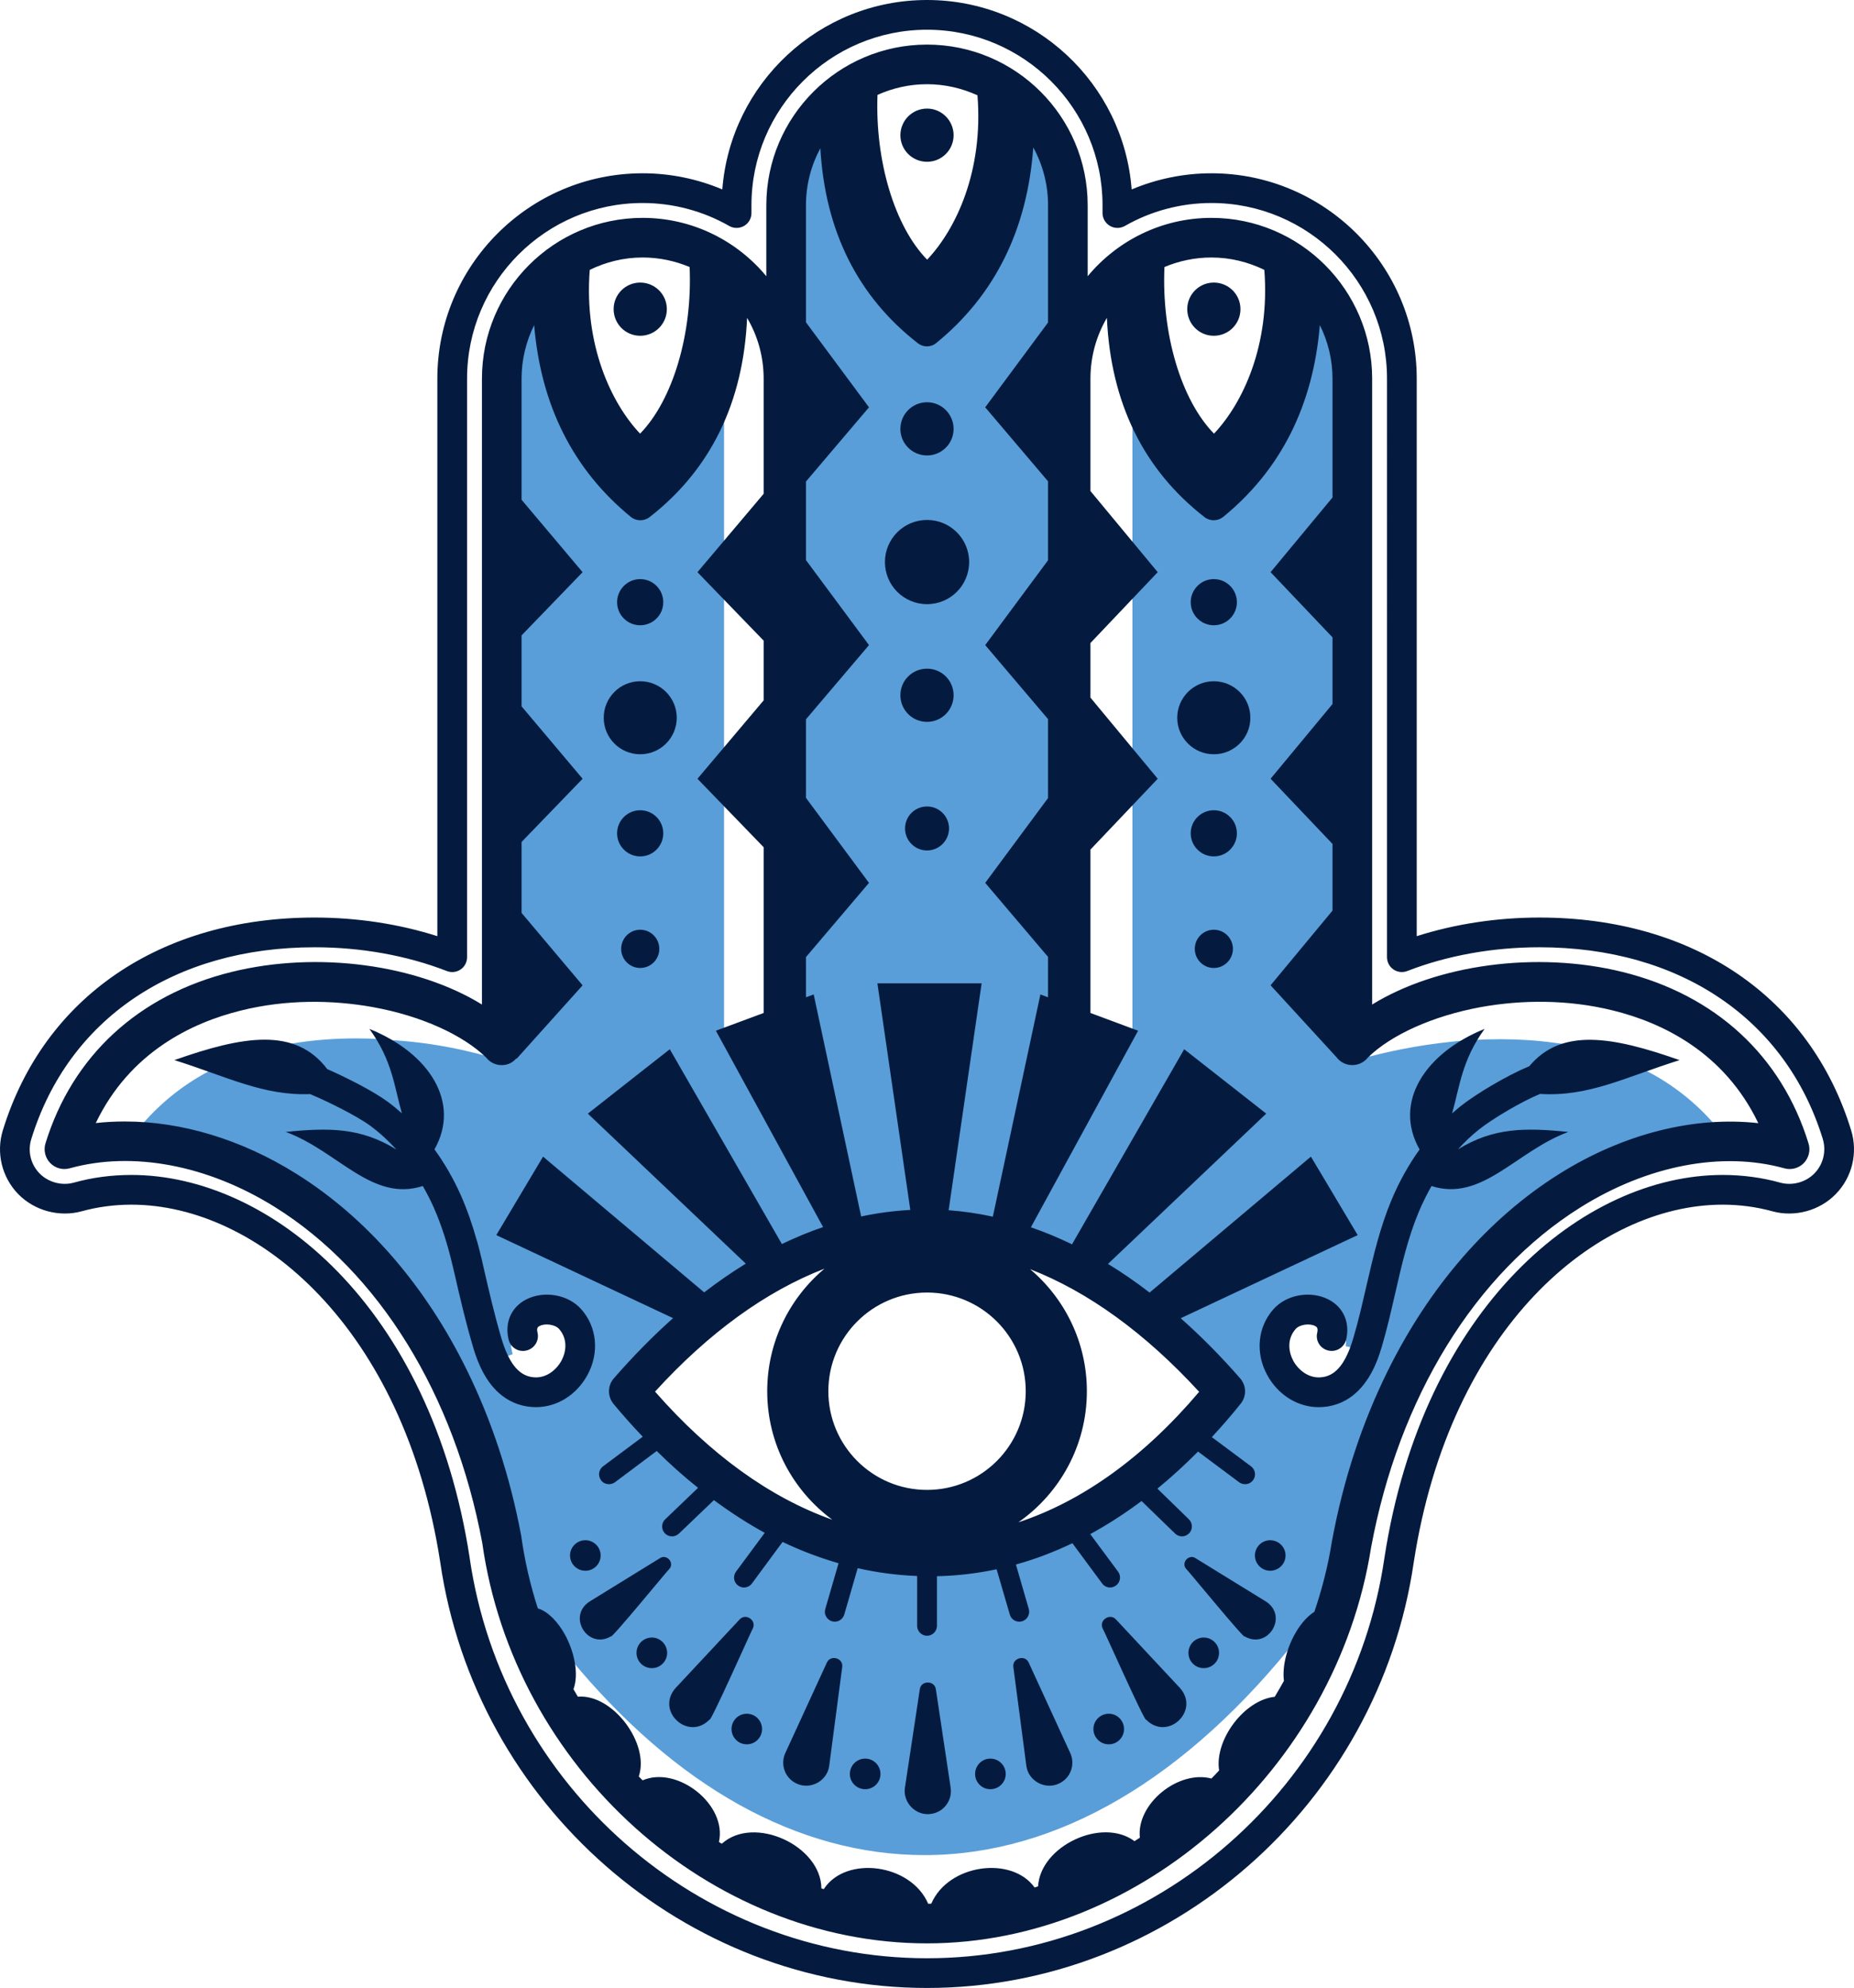<?xml version="1.0" encoding="UTF-8"?>
<svg id="_x31_3_-_hamsa" xmlns="http://www.w3.org/2000/svg" version="1.1" viewBox="0 0 233.126 250">
  <!-- Generator: Adobe Illustrator 29.1.0, SVG Export Plug-In . SVG Version: 2.1.0 Build 142)  -->
  <defs>
    <style>
      .st0 {
        fill: #599ed9;
      }

      .st1 {
        fill: #041b3f;
      }
    </style>
  </defs>
  <path id="path-02" class="st0" d="M37.563,132.258l-1.832-.885,2.018-.299c2.23-.324,4.598-.486,7.04-.486.984,0,1.944.025,2.891.075l.336.012.174.299c1.346,2.417,1.881,4.598,2.392,6.716.174.71.349,1.433.548,2.143l.586,2.068-1.595-1.433c-.611-.536-1.171-.997-1.732-1.408-1.682-1.246-5.046-2.978-7.488-4.037l-.15-.062-.1-.137c-.872-1.146-1.881-1.993-3.09-2.567ZM181.993,139.845l-.586,2.056,1.595-1.42c.336-.287.66-.573.997-.847,2.056-1.632,5.918-3.887,8.36-4.909l.137-.025.187-.1.087-.1c.785-.959,1.694-1.682,2.766-2.205l1.844-.897-2.031-.274c-2.118-.287-4.361-.436-6.666-.436-1.071,0-2.18.025-3.302.1l-.349.012-.162.299c-1.296,2.38-1.819,4.523-2.33,6.616-.174.71-.349,1.42-.548,2.131ZM101.854,125.891l-1.134.424v-6.18l7.75-9.133-7.75-10.454v-10.316l7.75-9.133-7.75-10.454v-10.316l7.75-9.133-7.75-10.454v-14.939c0-2.592.648-5.171,1.881-7.463l1.047-1.931.125,2.193c.586,10.229,4.635,18.315,12.023,24.072.224.174.486.262.76.262.287,0,.561-.1.772-.274,7.214-5.893,11.239-14.017,11.974-24.171l.15-2.093,1.022,1.844c1.258,2.305,1.931,4.922,1.931,7.563v14.951l-7.725,10.441,7.725,9.108v10.354l-7.725,10.441,7.725,9.108v10.354l-7.725,10.441,7.725,9.108v6.205l-1.121-.424-5.968,27.847-.611-.125c-1.832-.399-3.676-.673-5.47-.797l-.66-.05,4.137-28.482h-11.662l4.124,28.458-.673.037c-2.031.112-4.074.386-6.093.81l-.598.125-5.956-27.822ZM118.711,104.186c0-1.184-.959-2.143-2.143-2.143s-2.143.959-2.143,2.143c0,1.184.959,2.143,2.143,2.143s2.143-.959,2.143-2.143ZM119.285,87.428c0-1.495-1.221-2.716-2.716-2.716-1.508,0-2.729,1.221-2.729,2.716,0,1.508,1.221,2.729,2.729,2.729,1.495,0,2.716-1.221,2.716-2.729ZM113.84,53.937c0,1.495,1.221,2.716,2.729,2.716,1.495,0,2.716-1.221,2.716-2.716,0-1.508-1.221-2.729-2.716-2.729-1.508,0-2.729,1.221-2.729,2.729ZM111.896,70.683c0,2.579,2.093,4.672,4.672,4.672s4.672-2.093,4.672-4.672-2.093-4.672-4.672-4.672-4.672,2.093-4.672,4.672ZM98.377,90.556l.598-11.002-.548-.411-.162,11.5.112-.087ZM99.362,65.587l-.486-18.49c0-.025,0-.062-.012-.1l-.262,19.163.76-.573ZM91.313,130.351l6.392.723v-.237l-3.601-1.034-2.791.548ZM98.216,130.987l2.243-24.745-2.38-1.944-.374,26.539.511.15ZM91.139,130.376l.174-.025-.199-.025.025.05ZM97.53,104.884l-.087-.037-.311,23.013h.012l.386-22.975ZM132.691,64.603l1.495.922-.162-11.538-1.333,10.616ZM134.367,105.014l-.885,25.958,1.609-.213-.361-26.034-.363.29ZM133.875,76.5l.501,2.724-.042-3-.46.276ZM215.858,141.69l-1.258.112c-6.13.536-12.41,2.729-18.178,6.329-8.759,5.495-16.148,13.992-21.381,24.583-3.202,6.491-5.544,13.618-6.94,21.181-.461,2.916-1.184,5.844-2.143,8.722l-.449,1.321-.311-.561-.324.424c-.511.511-.91,1.009-1.246,1.557l-.137.237c-14.266,18.154-30.588,27.697-47.246,27.697-7.949,0-15.786-2.155-23.312-6.342-7.513-4.186-14.715-10.416-21.393-18.577l-.075-.1-.037-.125c-.237-.822-.573-1.632-.972-2.355-.86-1.533-1.956-2.617-3.015-2.941l-.311-.1-.1-.311c-.947-2.953-1.657-6.018-2.093-9.083l-.012-.199c-1.371-7.289-3.663-14.266-6.79-20.62-5.183-10.541-12.522-18.988-21.231-24.433-5.694-3.551-11.949-5.731-18.066-6.292l-1.246-.112.847-.934c2.342-2.567,5.121-4.685,8.261-6.28l.237-.125.249.087c3.663,1.308,7.114,2.529,11.027,2.529.262,0,.523,0,.785-.012l.212-.012.162.125c.012,0,.025.012.037.012,1.993.835,5.794,2.704,7.513,3.975,1.171.86,2.318,1.906,3.389,3.077l-.785.947c-2.729-1.682-5.395-2.405-8.896-2.405-.685,0-1.408.025-2.243.075,1.532.797,2.928,1.744,4.299,2.666,2.679,1.794,5.208,3.501,7.999,3.501.772,0,1.52-.125,2.293-.374l.473-.15.249.436c.548.947.997,1.832,1.396,2.716.984,2.23,1.782,4.71,2.454,7.575l.212.872c.698,3.09,1.408,6.118,2.305,9.158.15.536.399,1.346.81,2.255,1.233,2.816,3.09,4.448,5.507,4.847.324.037.66.075.997.075,2.442,0,4.66-1.383,5.931-3.701,1.408-2.554,1.134-5.532-.685-7.588-.91-1.009-2.342-1.62-3.85-1.62-.847,0-1.657.187-2.355.548-1.258.66-1.956,1.807-1.981,3.215v.075l-.012.075c-.137.523-.199.972-.199,1.395,0,.486.075.972.237,1.557l-1.159.436c-.324-.673-.611-1.42-.86-2.28-.897-3.015-1.595-6.055-2.268-8.996l-.199-.885c-.162-.685-.324-1.346-.498-1.993l-.112-.374c-.573-2.043-1.221-3.9-2.006-5.669-.885-1.993-1.981-3.887-3.239-5.632l-.224-.324.187-.349c2.38-4.199.822-8.896-4.062-12.248l-.86-1.184c7.164.411,12.746,2.218,13.269,2.392.249.087.473.125.698.125.187,0,.386-.037.561-.087.274-.1.523-.274.76-.536l.187-.199h.075l7.725-8.597-7.476-8.871v-9.394l7.463-7.725-7.463-8.859v-9.395l7.463-7.725-7.463-8.859v-15.462c0-2.417.548-4.772,1.645-7.002l.997-2.018.187,2.243c.835,9.93,4.847,17.917,11.949,23.698.212.174.486.274.772.274s.548-.087.785-.262c3.638-2.841,6.504-6.28,8.497-10.242v-7.712c-.137-.897-1.346-9.569.685-11.924.386-.449.885-.685,1.433-.685.075,0,.15.012.237.012,3.8.424,6.429,11.226,6.716,12.447l.012.075-.012.486c-.15-1.994-4.759-10.242-5.395-11.886-.449,4.498-.635,10.703-2.43,14.353v22.415l7.563-5.719-.174,12.983-7.388-5.495v22.614l7.226-5.619-.187,13.656-3.975-3.227-3.065-2.255v31.585l.1-.025,13.257,24.284-.698.237c-1.62.548-3.289,1.233-5.108,2.106l-.523.249-14.029-24.371-9.17,7.214,19.935,18.926-.698.424c-1.719,1.047-3.464,2.255-5.183,3.576l-.386.299-20.085-16.92-5.158,8.647,22.465,10.553-.71.623c-2.517,2.255-5.009,4.784-7.388,7.526-.598.685-.611,1.707-.025,2.417,1.121,1.358,2.317,2.691,3.638,4.074l.486.511-5.557,4.149c-.274.212-.336.598-.125.872.15.224.374.249.498.249.1,0,.249-.025.386-.125l5.682-4.249.374.386c1.67,1.657,3.401,3.202,5.146,4.585l.561.436-4.635,4.448c-.125.112-.199.274-.199.449-.012.162.05.324.162.436.087.1.212.162.336.187.037,0,.075.012.125.012.187,0,.349-.1.449-.187l4.76-4.56.424.311c2.118,1.557,4.249,2.928,6.317,4.062l.623.349-4.037,5.457c-.199.274-.15.66.137.872.112.075.237.125.361.125.199,0,.386-.087.511-.262l4.149-5.632.473.224c2.23,1.072,4.573,1.956,6.94,2.641l.598.174-1.844,6.354c-.05.162-.025.324.05.473.075.137.212.249.374.299.012,0,.125.025.174.025.274,0,.523-.187.598-.461l1.844-6.379.573.125c2.392.548,4.872.872,7.364.972l.598.025v6.865c0,.349.274.623.623.623.349,0,.623-.274.623-.623v-6.853l.611-.012c2.442-.05,4.922-.336,7.388-.86l.561-.112,1.819,6.23c.075.274.324.461.598.461.062,0,.125-.012.199-.025.299-.1.498-.436.399-.772l-1.794-6.205.611-.162c2.28-.623,4.635-1.52,7.002-2.641l.461-.224,4.037,5.47c.137.199.349.262.498.262.125,0,.262-.05.386-.137.274-.199.324-.586.125-.86l-3.925-5.295.623-.349c2.131-1.159,4.274-2.542,6.379-4.112l.424-.324,4.598,4.461c.125.125.274.187.436.187s.324-.075.461-.199c.1-.112.162-.274.162-.436,0-.174-.075-.324-.187-.436l-4.461-4.348.536-.449c1.707-1.396,3.414-2.953,5.059-4.61l.386-.386,5.607,4.186c.125.087.274.112.374.112.112,0,.336-.037.498-.249.212-.274.15-.66-.125-.872l-5.495-4.087.473-.511c1.333-1.433,2.504-2.791,3.601-4.162.573-.71.548-1.707-.05-2.392-2.33-2.691-4.834-5.221-7.413-7.513l-.71-.623,22.489-10.566-5.158-8.647-20.11,16.945-.386-.299c-1.757-1.346-3.501-2.542-5.183-3.563l-.698-.424,19.973-18.963-9.183-7.214-14.042,24.408-.523-.249c-1.67-.81-3.377-1.52-5.096-2.118l-.698-.237,13.269-24.333-6.903.723-.004-.316,7.293-.967v-31.169l-7.654,6.101-.354-25.5,1.76,9.567,6.248,6.489v-23.887l-8.05,4.831-.148-10.7,8.198,5.071v-20.645c-1.956-3.788-2.828-8.747-3.302-13.469-.648,1.682-4.224,9.108-4.224,10.915l-.835,6.591-.1-7.476.025-.075c.287-1.221,2.903-12.023,6.716-12.447.075,0,.15-.012.224-.012.548,0,1.059.237,1.458.685,2.143,2.355,1.371,11.002,1.283,11.974v8.198c1.981,3.75,4.747,7.015,8.223,9.718.212.162.473.249.76.249.287,0,.573-.1.797-.274,7.089-5.794,11.101-13.768,11.924-23.698l.187-2.23.997,2.006c1.096,2.218,1.657,4.573,1.657,7.002v15.176l-7.575,9.145,7.575,7.974v8.859l-7.575,9.145,7.575,7.974v8.859l-7.588,9.145,7.675,8.373h.05l.199.262c.237.336.561.586.934.71.174.05.361.087.561.087.162,0,.336-.025.498-.062l1.794-.473-.075.087c2.093-.548,5.769-1.395,10.267-1.856l2.355-.249-1.931,1.371c-4.722,3.352-6.205,7.987-3.862,12.111l.187.349-.224.324c-1.358,1.881-2.529,3.987-3.476,6.242-.611,1.483-1.184,3.127-1.719,5.046-.498,1.782-.922,3.601-1.321,5.345l-.187.797c-.461,2.018-.947,4.112-1.545,6.105-.112.399-.237.772-.361,1.121l-1.209-.274.025-.212c.012-.112.025-.224.025-.349,0-.835-.199-1.657-.573-2.454-.324-1.047-.959-1.819-1.881-2.305-.698-.361-1.508-.548-2.355-.548-1.508,0-2.94.611-3.85,1.62-1.819,2.056-2.093,5.034-.685,7.588,1.246,2.28,3.526,3.701,5.931,3.701.349,0,.685-.037,1.022-.087,2.392-.386,4.249-2.006,5.495-4.834.374-.822.611-1.595.76-2.106l.05-.162c.623-2.081,1.121-4.236,1.595-6.317l.05-.237c.847-3.688,1.632-7.152,3.04-10.466.436-1.059.972-2.131,1.607-3.277l.249-.449.486.15c.772.249,1.508.361,2.255.361,2.803,0,5.333-1.694,7.999-3.501,1.383-.922,2.779-1.856,4.311-2.654-.835-.05-1.557-.075-2.243-.075-3.501,0-6.143.71-8.859,2.392l-.785-.959c.86-.947,1.757-1.794,2.679-2.529,1.782-1.42,5.158-3.414,7.476-4.436v-.249l.66.037c.411.025.822.037,1.233.037,3.912,0,7.264-1.184,11.151-2.567l.249-.087.237.112c3.227,1.595,6.068,3.725,8.46,6.329l.847.922ZM150.346,75.729c0,1.258,1.022,2.28,2.28,2.28s2.28-1.022,2.28-2.28-1.022-2.28-2.28-2.28-2.28,1.022-2.28,2.28ZM154.408,119.325c0-.984-.797-1.782-1.782-1.782-.972,0-1.769.797-1.769,1.782s.797,1.782,1.769,1.782c.984,0,1.782-.797,1.782-1.782ZM154.906,104.797c0-1.258-1.022-2.28-2.28-2.28s-2.28,1.022-2.28,2.28c0,1.258,1.022,2.28,2.28,2.28s2.28-1.022,2.28-2.28ZM156.601,90.269c0-2.193-1.782-3.975-3.975-3.975s-3.975,1.782-3.975,3.975c0,2.18,1.782,3.962,3.975,3.962s3.975-1.782,3.975-3.962ZM82.28,119.325c0-.984-.797-1.782-1.782-1.782-.972,0-1.769.797-1.769,1.782s.797,1.782,1.769,1.782c.984,0,1.782-.797,1.782-1.782ZM82.778,104.797c0-1.258-1.022-2.28-2.28-2.28s-2.28,1.022-2.28,2.28c0,1.258,1.022,2.28,2.28,2.28s2.28-1.022,2.28-2.28ZM78.218,75.729c0,1.258,1.022,2.28,2.28,2.28s2.28-1.022,2.28-2.28-1.022-2.28-2.28-2.28-2.28,1.022-2.28,2.28ZM76.536,90.269c0,2.18,1.782,3.962,3.962,3.962,2.193,0,3.975-1.782,3.975-3.962,0-2.193-1.782-3.975-3.975-3.975-2.18,0-3.962,1.782-3.962,3.975ZM73.608,196.91c.71,0,1.296-.586,1.296-1.296s-.586-1.296-1.296-1.296c-.723,0-1.308.586-1.308,1.296s.586,1.296,1.308,1.296ZM83.264,207.862c0-.723-.586-1.308-1.296-1.308-.723,0-1.308.586-1.308,1.308,0,.71.586,1.296,1.308,1.296.71,0,1.296-.586,1.296-1.296ZM83.738,196.623c-.05-.112-.174-.199-.274-.199-.062,0-.1.012-.112.037l-8.896,5.482c-1.121.723-1.109,1.869-.598,2.679.374.586.972.934,1.595.934.349,0,.698-.1,1.059-.311l.1-.062c.685-.66,3.626-4.186,5.245-6.118,1.246-1.483,1.657-1.981,1.844-2.18.05-.05.1-.137.037-.262ZM88.858,215.724c.573-.959,2.903-6.105,4.062-8.647.835-1.819,1.084-2.367,1.184-2.567.062-.125.05-.224-.012-.336-.075-.125-.237-.212-.386-.212-.087,0-.174.037-.249.112l-8.049,8.634c-.885.997-.66,1.944-.436,2.417.374.86,1.271,1.458,2.143,1.458.598,0,1.159-.262,1.645-.76l.1-.1ZM95.2,217.443c0-.723-.586-1.308-1.296-1.308s-1.296.586-1.296,1.308c0,.71.586,1.296,1.296,1.296s1.296-.586,1.296-1.296ZM105.218,209.282c-.087-.087-.224-.15-.361-.15-.224,0-.287.15-.311.199l-5.233,11.376c-.249.561-.274,1.184-.062,1.757.212.561.635,1.022,1.184,1.271.299.137.611.212.934.212,1.146,0,2.156-.872,2.28-1.981l1.632-12.41c.025-.112,0-.199-.062-.274ZM110.089,223.088c0-.723-.586-1.308-1.296-1.308-.723,0-1.308.586-1.308,1.308,0,.71.586,1.296,1.308,1.296.71,0,1.296-.586,1.296-1.296ZM118.923,224.894l-1.856-12.372c-.05-.287-.324-.311-.399-.311-.112,0-.349.025-.386.311l-1.881,12.36c-.1.648.087,1.308.523,1.819.449.523,1.071.822,1.719.822.112,0,.237-.012.349-.025.611-.1,1.146-.411,1.508-.91.361-.486.511-1.096.424-1.695ZM125.838,223.088c0-.723-.586-1.308-1.308-1.308-.71,0-1.296.586-1.296,1.308,0,.71.586,1.296,1.296,1.296.723,0,1.308-.586,1.308-1.296ZM134.012,220.708l-5.221-11.363c-.037-.062-.1-.212-.324-.212-.137,0-.287.062-.361.15-.062.075-.087.162-.062.274l1.632,12.397c.125,1.121,1.134,1.993,2.28,1.993.324,0,.635-.075.922-.212.561-.249.984-.71,1.196-1.271.212-.573.187-1.196-.062-1.757ZM140.715,217.443c0-.723-.586-1.308-1.296-1.308-.723,0-1.308.586-1.308,1.308,0,.71.586,1.296,1.308,1.296.71,0,1.296-.586,1.296-1.296ZM147.917,212.696l-8.049-8.609c-.075-.087-.162-.125-.249-.125-.15,0-.311.087-.399.212-.062.112-.062.212-.012.336.125.237.411.86,1.333,2.878,1.196,2.629,3.377,7.413,3.925,8.335l.1.1c.486.498,1.047.76,1.645.76.872,0,1.769-.598,2.143-1.458.224-.473.449-1.42-.436-2.43ZM152.664,207.862c0-.723-.586-1.308-1.308-1.308-.71,0-1.296.586-1.296,1.308,0,.71.586,1.296,1.296,1.296.723,0,1.308-.586,1.308-1.296ZM158.856,201.931l-8.871-5.457c-.05-.037-.1-.05-.137-.05-.187.062-.262.162-.287.262-.025.062,0,.137.062.199.187.199.611.698,1.881,2.23,1.607,1.919,4.535,5.42,5.208,6.08l.087.05c.361.212.723.311,1.072.311.623,0,1.221-.349,1.595-.934.511-.81.523-1.956-.611-2.691ZM161.024,195.614c0-.71-.586-1.296-1.308-1.296-.71,0-1.296.586-1.296,1.296s.586,1.296,1.296,1.296c.723,0,1.308-.586,1.308-1.296Z"/>
  <path id="path-01" class="st1" d="M183.326,144.543c4.461-2.753,8.447-2.741,13.88-2.193-6.579,2.417-10.827,8.834-17.207,6.803-.573,1.022-1.109,2.081-1.582,3.215-1.383,3.277-2.168,6.716-3.003,10.366-.498,2.168-1.009,4.411-1.657,6.604-.162.523-.411,1.383-.835,2.33-.934,2.106-2.679,4.672-5.981,5.208-.374.05-.735.087-1.109.087-2.629,0-5.096-1.508-6.479-4.024-1.533-2.791-1.221-6.055.772-8.298,1.645-1.856,4.697-2.38,6.952-1.209,1.857.972,2.691,2.891,2.193,5.021-.249,1.009-1.258,1.62-2.255,1.383-1.009-.237-1.632-1.246-1.383-2.243.137-.623-.075-.735-.287-.847-.698-.361-1.931-.174-2.417.374-1.146,1.283-.897,2.916-.299,4.024.611,1.109,1.956,2.317,3.725,2.031,1.694-.262,2.903-1.819,3.813-4.897.623-2.081,1.121-4.274,1.607-6.379.449-1.931.897-3.9,1.445-5.856.486-1.732,1.047-3.451,1.744-5.121.984-2.342,2.168-4.46,3.539-6.367-3.352-5.918.66-12.123,8.173-15.163-2.878,3.975-3.127,7.264-4.087,10.628.336-.299.673-.586,1.022-.872,2.081-1.657,6.018-3.962,8.585-5.021.025-.012.062-.012.087-.025,4.037-4.872,10.441-3.775,18.914-.785-6.865,2.156-11.425,4.635-17.555,4.249,0,.012-.012.012-.012.012-2.268.934-5.868,3.04-7.7,4.498-.922.735-1.794,1.57-2.604,2.467ZM159.716,193.695c-1.059,0-1.919.86-1.919,1.919,0,1.059.86,1.919,1.919,1.919s1.931-.86,1.931-1.919c0-1.059-.872-1.919-1.931-1.919ZM152.626,85.672c-2.529,0-4.598,2.056-4.598,4.598,0,2.529,2.068,4.585,4.598,4.585,2.542,0,4.598-2.056,4.598-4.585,0-2.542-2.056-4.598-4.598-4.598ZM149.287,38.874c0,1.856,1.495,3.352,3.339,3.352,1.856,0,3.352-1.495,3.352-3.352,0-1.844-1.495-3.339-3.352-3.339-1.844,0-3.339,1.495-3.339,3.339ZM152.626,78.632c1.607,0,2.903-1.296,2.903-2.903,0-1.595-1.296-2.903-2.903-2.903-1.595,0-2.903,1.308-2.903,2.903,0,1.607,1.308,2.903,2.903,2.903ZM152.626,101.894c-1.595,0-2.903,1.296-2.903,2.903,0,1.595,1.308,2.903,2.903,2.903,1.607,0,2.903-1.308,2.903-2.903,0-1.607-1.296-2.903-2.903-2.903ZM152.626,116.92c-1.321,0-2.392,1.084-2.392,2.405s1.071,2.405,2.392,2.405c1.333,0,2.405-1.084,2.405-2.405s-1.071-2.405-2.405-2.405ZM151.355,205.931c-1.059,0-1.919.872-1.919,1.931s.86,1.919,1.919,1.919c1.072,0,1.931-.86,1.931-1.919s-.86-1.931-1.931-1.931ZM159.192,201.408l-8.884-5.47c-.274-.174-.561-.174-.81-.062-.498.224-.797.897-.349,1.42.137.075,7.376,8.921,7.339,8.485,1.458.847,2.828.237,3.501-.822.685-1.084.635-2.616-.797-3.551ZM139.419,215.512c-1.059,0-1.931.86-1.931,1.931,0,1.059.872,1.919,1.931,1.919,1.059,0,1.919-.86,1.919-1.919,0-1.071-.86-1.931-1.919-1.931ZM140.329,203.663c-.76-.847-2.168.087-1.682,1.121.125.125,5.37,11.961,5.47,11.475,2.691,2.741,6.803-1.096,4.261-3.975l-8.049-8.622ZM129.352,209.083c-.461-1.034-2.093-.573-1.931.561l1.632,12.397c.224,1.906,2.355,3.09,4.099,2.255,1.458-.66,2.093-2.392,1.42-3.85l-5.221-11.363ZM124.53,221.156c-1.059,0-1.919.872-1.919,1.931,0,1.059.86,1.919,1.919,1.919,1.071,0,1.931-.86,1.931-1.919,0-1.059-.86-1.931-1.931-1.931ZM116.568,75.978c2.928,0,5.295-2.367,5.295-5.295s-2.367-5.295-5.295-5.295-5.295,2.367-5.295,5.295,2.367,5.295,5.295,5.295ZM113.217,17.007c0,1.844,1.495,3.339,3.352,3.339,1.844,0,3.339-1.495,3.339-3.339s-1.495-3.352-3.339-3.352c-1.856,0-3.352,1.508-3.352,3.352ZM116.568,57.276c1.844,0,3.339-1.495,3.339-3.339s-1.495-3.352-3.339-3.352c-1.856,0-3.352,1.508-3.352,3.352s1.495,3.339,3.352,3.339ZM116.568,84.089c-1.856,0-3.352,1.495-3.352,3.339,0,1.856,1.495,3.352,3.352,3.352,1.844,0,3.339-1.495,3.339-3.352,0-1.844-1.495-3.339-3.339-3.339ZM116.568,101.42c-1.532,0-2.766,1.233-2.766,2.766,0,1.52,1.233,2.766,2.766,2.766,1.52,0,2.766-1.246,2.766-2.766,0-1.532-1.246-2.766-2.766-2.766ZM117.677,212.435c-.162-1.134-1.869-1.134-2.018,0l-1.869,12.36c-.311,1.894,1.408,3.626,3.302,3.314,1.595-.237,2.691-1.719,2.442-3.314l-1.856-12.36ZM108.794,221.156c-1.071,0-1.931.872-1.931,1.931,0,1.059.86,1.919,1.931,1.919,1.059,0,1.919-.86,1.919-1.919,0-1.059-.86-1.931-1.919-1.931ZM103.972,209.083l-5.221,11.363c-.673,1.458-.037,3.19,1.42,3.85,1.744.835,3.875-.349,4.099-2.255l1.632-12.397c.162-1.134-1.47-1.595-1.931-.561ZM92.995,203.663l-8.049,8.622c-2.542,2.878,1.57,6.716,4.261,3.975.1.486,5.345-11.351,5.457-11.475.498-1.034-.91-1.969-1.67-1.121ZM93.904,215.512c-1.059,0-1.919.86-1.919,1.931,0,1.059.86,1.919,1.919,1.919,1.059,0,1.919-.86,1.919-1.919,0-1.071-.86-1.931-1.919-1.931ZM80.498,94.854c2.542,0,4.598-2.056,4.598-4.585,0-2.542-2.056-4.598-4.598-4.598-2.529,0-4.585,2.056-4.585,4.598,0,2.529,2.056,4.585,4.585,4.585ZM83.463,195.801c-.15,0-.311.037-.461.137l-8.871,5.47c-1.433.934-1.483,2.467-.797,3.551.673,1.059,2.043,1.67,3.489.822-.025.436,7.214-8.41,7.351-8.485.536-.635-.025-1.495-.71-1.495ZM77.159,38.874c0,1.856,1.495,3.352,3.339,3.352,1.856,0,3.352-1.495,3.352-3.352,0-1.844-1.495-3.339-3.352-3.339-1.844,0-3.339,1.495-3.339,3.339ZM81.968,205.931c-1.071,0-1.931.872-1.931,1.931s.86,1.919,1.931,1.919c1.059,0,1.919-.86,1.919-1.919s-.86-1.931-1.919-1.931ZM80.498,78.632c1.607,0,2.903-1.296,2.903-2.903,0-1.595-1.296-2.903-2.903-2.903-1.595,0-2.903,1.308-2.903,2.903,0,1.607,1.308,2.903,2.903,2.903ZM80.498,101.894c-1.595,0-2.903,1.296-2.903,2.903,0,1.595,1.308,2.903,2.903,2.903,1.607,0,2.903-1.308,2.903-2.903,0-1.607-1.296-2.903-2.903-2.903ZM80.498,116.92c-1.321,0-2.392,1.084-2.392,2.405s1.071,2.405,2.392,2.405c1.333,0,2.405-1.084,2.405-2.405s-1.071-2.405-2.405-2.405ZM75.527,195.614c0-1.059-.86-1.919-1.919-1.919-1.071,0-1.931.86-1.931,1.919,0,1.059.86,1.919,1.931,1.919,1.059,0,1.919-.86,1.919-1.919ZM227.408,143.795c.274.86.037,1.807-.586,2.467-.635.648-1.582.91-2.454.66-7.837-2.168-17.182-.374-25.629,4.909-13.244,8.286-22.838,23.885-26.339,42.798-4.411,27.872-28.943,49.763-55.831,49.763-27.411,0-51.969-22.128-55.931-50.374-3.501-18.677-12.995-34.052-26.053-42.213-8.472-5.295-17.892-7.077-25.816-4.884-.885.249-1.819-.012-2.454-.66-.635-.66-.86-1.607-.598-2.467,3.389-11.014,11.699-18.677,23.411-21.567,10.852-2.679,23.374-.897,31.473,4.099V47.608c0-11.139,9.058-20.209,20.209-20.209,6.242,0,11.849,2.866,15.55,7.339v-8.933c0-11.139,9.07-20.197,20.209-20.197s20.197,9.058,20.197,20.197v8.933c3.713-4.473,9.307-7.339,15.562-7.339,11.139,0,20.209,9.071,20.209,20.209v78.719c8.099-4.996,20.621-6.778,31.473-4.099,11.699,2.891,20.01,10.553,23.399,21.567ZM221.091,141.241c-4.286-8.934-12.098-12.646-18.278-14.167-5.619-1.395-11.438-1.358-16.609-.424-6.105,1.121-11.301,3.514-14.191,6.329-.648.835-1.757,1.171-2.766.835-.523-.174-.947-.511-1.246-.934h-.012l-8.223-8.971,7.787-9.394v-8.385l-7.787-8.198,7.787-9.395v-8.385l-7.787-8.198,7.787-9.394v-14.951c0-2.417-.586-4.697-1.595-6.728-.835,10.117-4.909,18.216-12.16,24.134-.349.274-.76.411-1.184.411-.399,0-.81-.125-1.146-.386-7.7-5.993-11.799-14.403-12.285-25.069-1.308,2.243-2.068,4.847-2.068,7.638v14.142l8.46,10.204-8.46,8.909v6.865l8.46,10.204-8.46,8.909v20.546l5.993,2.23-13.481,24.72c1.732.598,3.451,1.308,5.171,2.143l14.104-24.533,4.747,3.725,5.569,4.373-19.898,18.901c1.769,1.071,3.514,2.28,5.233,3.601l20.284-17.094,2.704,4.535,3.177,5.333-22.253,10.454c2.542,2.255,5.046,4.772,7.476,7.563.797.91.822,2.255.062,3.19-1.184,1.483-2.392,2.866-3.626,4.199l4.934,3.675c.548.411.66,1.196.249,1.744-.249.336-.623.498-.997.498-.262,0-.523-.075-.748-.237l-5.171-3.862c-1.67,1.682-3.376,3.24-5.108,4.66l3.962,3.862c.486.473.498,1.271.025,1.757-.249.249-.573.386-.897.386-.311,0-.623-.125-.872-.361l-4.211-4.087c-2.106,1.57-4.261,2.965-6.454,4.162l3.501,4.722c.411.561.287,1.333-.262,1.744-.224.162-.486.249-.748.249-.374,0-.76-.174-.997-.511l-3.738-5.059c-2.33,1.109-4.697,2.018-7.102,2.679l1.62,5.594c.187.66-.187,1.346-.847,1.545-.125.025-.237.05-.349.05-.548,0-1.047-.361-1.196-.91l-1.657-5.682c-2.467.523-4.971.822-7.501.872v6.242c0,.685-.561,1.246-1.246,1.246s-1.246-.561-1.246-1.246v-6.267c-2.517-.1-5.009-.424-7.476-.984l-1.682,5.819c-.162.548-.66.91-1.196.91-.112,0-.237-.025-.349-.05-.66-.199-1.047-.885-.847-1.545l1.67-5.756c-2.38-.685-4.722-1.57-7.04-2.679l-3.85,5.221c-.249.336-.623.511-1.009.511-.249,0-.511-.087-.735-.249-.561-.411-.673-1.184-.262-1.744l3.613-4.884c-2.168-1.184-4.299-2.567-6.392-4.112l-4.398,4.211c-.249.224-.548.349-.86.349-.087,0-.162-.012-.249-.025-.249-.05-.473-.174-.66-.361-.473-.498-.449-1.296.05-1.769l4.124-3.95c-1.769-1.408-3.501-2.953-5.196-4.635l-5.258,3.937c-.224.162-.486.237-.748.237-.386,0-.76-.162-.997-.498-.411-.548-.299-1.333.249-1.744l4.996-3.725c-1.246-1.308-2.467-2.666-3.663-4.112-.785-.947-.772-2.305.025-3.227,2.43-2.791,4.922-5.32,7.451-7.575l-22.228-10.441,3.177-5.333,2.704-4.535,20.259,17.07c1.719-1.321,3.464-2.529,5.233-3.613l-19.86-18.864,5.557-4.373,4.747-3.725,14.092,24.495c1.719-.822,3.439-1.545,5.183-2.131l-13.481-24.695,6.005-2.23v-20.845l-8.323-8.609,8.323-9.856v-7.513l-8.323-8.61,8.323-9.855v-14.49c0-2.791-.76-5.395-2.081-7.638-.473,10.665-4.585,19.076-12.273,25.069-.349.262-.748.386-1.159.386s-.835-.137-1.171-.411c-7.251-5.918-11.326-14.017-12.173-24.134-.997,2.031-1.582,4.311-1.582,6.728v15.238l7.675,9.108-7.675,7.949v8.921l7.675,9.108-7.675,7.949v8.921l7.675,9.108-8.273,9.208h-.075c-.287.311-.623.561-1.022.698-1.009.336-2.106.012-2.754-.822-2.903-2.828-8.111-5.233-14.229-6.342-5.171-.934-10.977-.972-16.596.424-6.167,1.52-13.98,5.221-18.266,14.154,1.209-.137,2.43-.199,3.676-.199,7.102,0,14.615,2.243,21.505,6.554,8.909,5.557,16.285,14.129,21.468,24.682,3.115,6.329,5.445,13.369,6.853,20.895,0,.037.012.075.012.112.436,3.078,1.134,6.08,2.068,8.983,1.308.411,2.504,1.682,3.376,3.239,1.233,2.218,1.807,5.046,1.109,6.927.187.311.361.635.548.947,4.361-.386,9.07,5.881,7.663,10.03l.486.486c4.361-1.881,10.653,3.053,9.594,7.75.112.087.237.15.361.224,4.037-3.651,12.484.237,12.522,5.619.1.037.199.062.299.087,2.766-4.261,10.952-3.227,13.132,1.844.125,0,.262-.012.386-.012,2.143-4.984,10.117-6.055,12.995-2.031.15-.05.287-.1.436-.15.287-5.083,8.036-8.722,12.123-5.682.224-.15.449-.299.673-.436-.461-4.286,4.872-8.547,8.996-7.438.336-.336.66-.673.972-1.022-.611-3.813,3.152-8.859,6.99-9.257.399-.66.785-1.333,1.159-2.006-.249-1.944.449-4.436,1.645-6.342.611-.984,1.358-1.819,2.18-2.342.984-2.878,1.732-5.856,2.218-8.909,1.42-7.7,3.8-14.889,6.99-21.343,5.233-10.603,12.659-19.225,21.617-24.832,8.061-5.046,16.932-7.264,24.994-6.367ZM86.715,33.578c-1.819-.76-3.813-1.196-5.906-1.196-2.392,0-4.635.573-6.653,1.557-.735,9.457,2.691,16.746,6.329,20.596,4.149-4.261,6.591-12.597,6.23-20.957ZM101.343,125.417l.972-.361,5.968,27.922c2.056-.436,4.112-.71,6.18-.822l-4.137-28.495h13.107l-4.149,28.532c1.856.137,3.713.411,5.557.81l5.981-27.947.959.361v-5.083l-7.899-9.307,7.899-10.665v-9.93l-7.899-9.307,7.899-10.665v-9.93l-7.899-9.307,7.899-10.665v-14.752c0-2.629-.673-5.108-1.856-7.264-.748,10.329-4.834,18.59-12.198,24.595-.336.287-.76.424-1.171.424-.411,0-.81-.137-1.146-.399-7.563-5.881-11.662-14.117-12.26-24.52-1.146,2.131-1.807,4.573-1.807,7.164v14.727l7.924,10.69-7.924,9.332v9.88l7.924,10.69-7.924,9.332v9.88l7.924,10.69-7.924,9.332v5.059ZM122.91,11.986c-1.944-.885-4.087-1.395-6.342-1.395-2.218,0-4.323.486-6.23,1.346-.311,8.273,2.131,16.509,6.242,20.72,3.651-3.85,7.089-11.176,6.329-20.67ZM96.471,174.956c0-6.192,2.803-11.724,7.202-15.412-7.326,2.828-14.528,8.024-21.306,15.462,6.927,7.899,14.453,13.332,22.29,16.11-4.959-3.663-8.186-9.519-8.186-16.16ZM116.568,187.366c6.853,0,12.41-5.557,12.41-12.41s-5.557-12.41-12.41-12.41-12.41,5.557-12.41,12.41,5.557,12.41,12.41,12.41ZM128.056,191.44c8.061-2.666,15.774-8.198,22.726-16.409-6.778-7.388-13.955-12.584-21.256-15.425,4.361,3.688,7.139,9.195,7.139,15.35,0,6.828-3.414,12.846-8.609,16.484ZM158.98,33.94c-2.018-.984-4.274-1.557-6.653-1.557-2.093,0-4.087.436-5.906,1.196-.374,8.36,2.068,16.696,6.23,20.957,3.638-3.85,7.065-11.139,6.329-20.596ZM73.857,172.938c1.532-2.791,1.221-6.055-.773-8.298-1.645-1.856-4.697-2.38-6.952-1.209-1.856.972-2.691,2.891-2.18,5.021.237,1.009,1.246,1.632,2.243,1.383,1.009-.237,1.632-1.246,1.395-2.243-.15-.623.062-.735.274-.847.71-.361,1.931-.174,2.43.374,1.134,1.283.897,2.916.287,4.024-.611,1.109-1.956,2.317-3.713,2.031-1.694-.262-2.915-1.819-3.825-4.897-.872-2.953-1.545-5.868-2.255-8.958l-.199-.885c-.199-.822-.399-1.62-.611-2.392h-.012c-.573-2.068-1.246-3.975-2.031-5.756-.922-2.068-2.031-3.987-3.302-5.744,3.339-5.918-.673-12.123-8.186-15.151,2.891,3.975,3.127,7.251,4.087,10.615-.573-.511-1.159-.997-1.769-1.445-1.869-1.383-5.407-3.152-7.613-4.112-4.012-5.295-10.541-4.199-19.225-1.134,6.691,2.106,11.201,4.51,17.094,4.274.037.025.075.037.112.062,1.956.81,5.719,2.666,7.413,3.912,1.184.872,2.28,1.881,3.302,3.003-4.485-2.778-8.472-2.766-13.917-2.218,6.579,2.417,10.827,8.859,17.231,6.803.486.847.947,1.732,1.358,2.654.984,2.23,1.769,4.672,2.417,7.463l.212.885c.685,3.015,1.408,6.118,2.317,9.183.15.523.411,1.383.835,2.33.922,2.106,2.666,4.672,5.981,5.208.361.05.735.087,1.096.087,2.641,0,5.096-1.508,6.479-4.024ZM230.834,150.162c-2.018,2.081-5.146,2.94-7.962,2.168-1.993-.548-4.099-.835-6.267-.835-15.861,0-34.289,15.45-38.836,44.966-4.436,30.513-30.738,53.539-61.201,53.539s-56.778-23.013-61.214-53.551c-4.548-29.504-22.975-44.954-38.824-44.954-2.168,0-4.286.287-6.267.835-2.828.772-5.943-.087-7.974-2.168-2.056-2.118-2.803-5.196-1.931-8.024,5.158-16.746,19.811-26.751,39.21-26.751,5.333,0,10.616.81,15.425,2.342V47.608c0-14.229,11.575-25.816,25.816-25.816,3.451,0,6.865.698,10.017,2.031,1.022-13.307,12.173-23.823,25.741-23.823s24.72,10.516,25.729,23.823c3.165-1.333,6.579-2.031,10.03-2.031,14.229,0,25.816,11.587,25.816,25.816v70.122c4.797-1.532,10.08-2.342,15.425-2.342,19.399,0,34.052,10.005,39.198,26.751.872,2.828.137,5.906-1.931,8.024ZM229.202,143.234c-4.647-15.088-17.967-24.109-35.634-24.109-5.844,0-11.587,1.034-16.621,2.99-.573.224-1.221.15-1.732-.199-.511-.349-.81-.922-.81-1.545V47.608c0-12.173-9.905-22.078-22.078-22.078-3.825,0-7.588.997-10.89,2.891-.586.324-1.296.324-1.869-.012-.573-.336-.934-.947-.934-1.62v-.984c0-12.16-9.893-22.066-22.066-22.066s-22.078,9.905-22.078,22.066v.984c0,.673-.349,1.283-.922,1.62-.586.336-1.296.336-1.869.012-3.302-1.894-7.077-2.891-10.89-2.891-12.173,0-22.078,9.905-22.078,22.078v72.764c0,.623-.299,1.196-.81,1.545-.511.349-1.159.424-1.732.199-5.034-1.956-10.777-2.99-16.621-2.99-17.668,0-30.987,9.021-35.634,24.122-.473,1.52-.075,3.177,1.034,4.311,1.096,1.121,2.779,1.582,4.299,1.171,2.305-.648,4.747-.972,7.264-.972,17.443,0,37.665,16.534,42.524,48.131v.025c4.174,28.707,28.894,50.349,57.513,50.349s53.339-21.642,57.513-50.349c4.859-31.622,25.069-48.156,42.524-48.156,2.504,0,4.946.324,7.264.972,1.508.411,3.202-.05,4.286-1.171,1.109-1.134,1.508-2.791,1.047-4.323Z"/>
</svg>